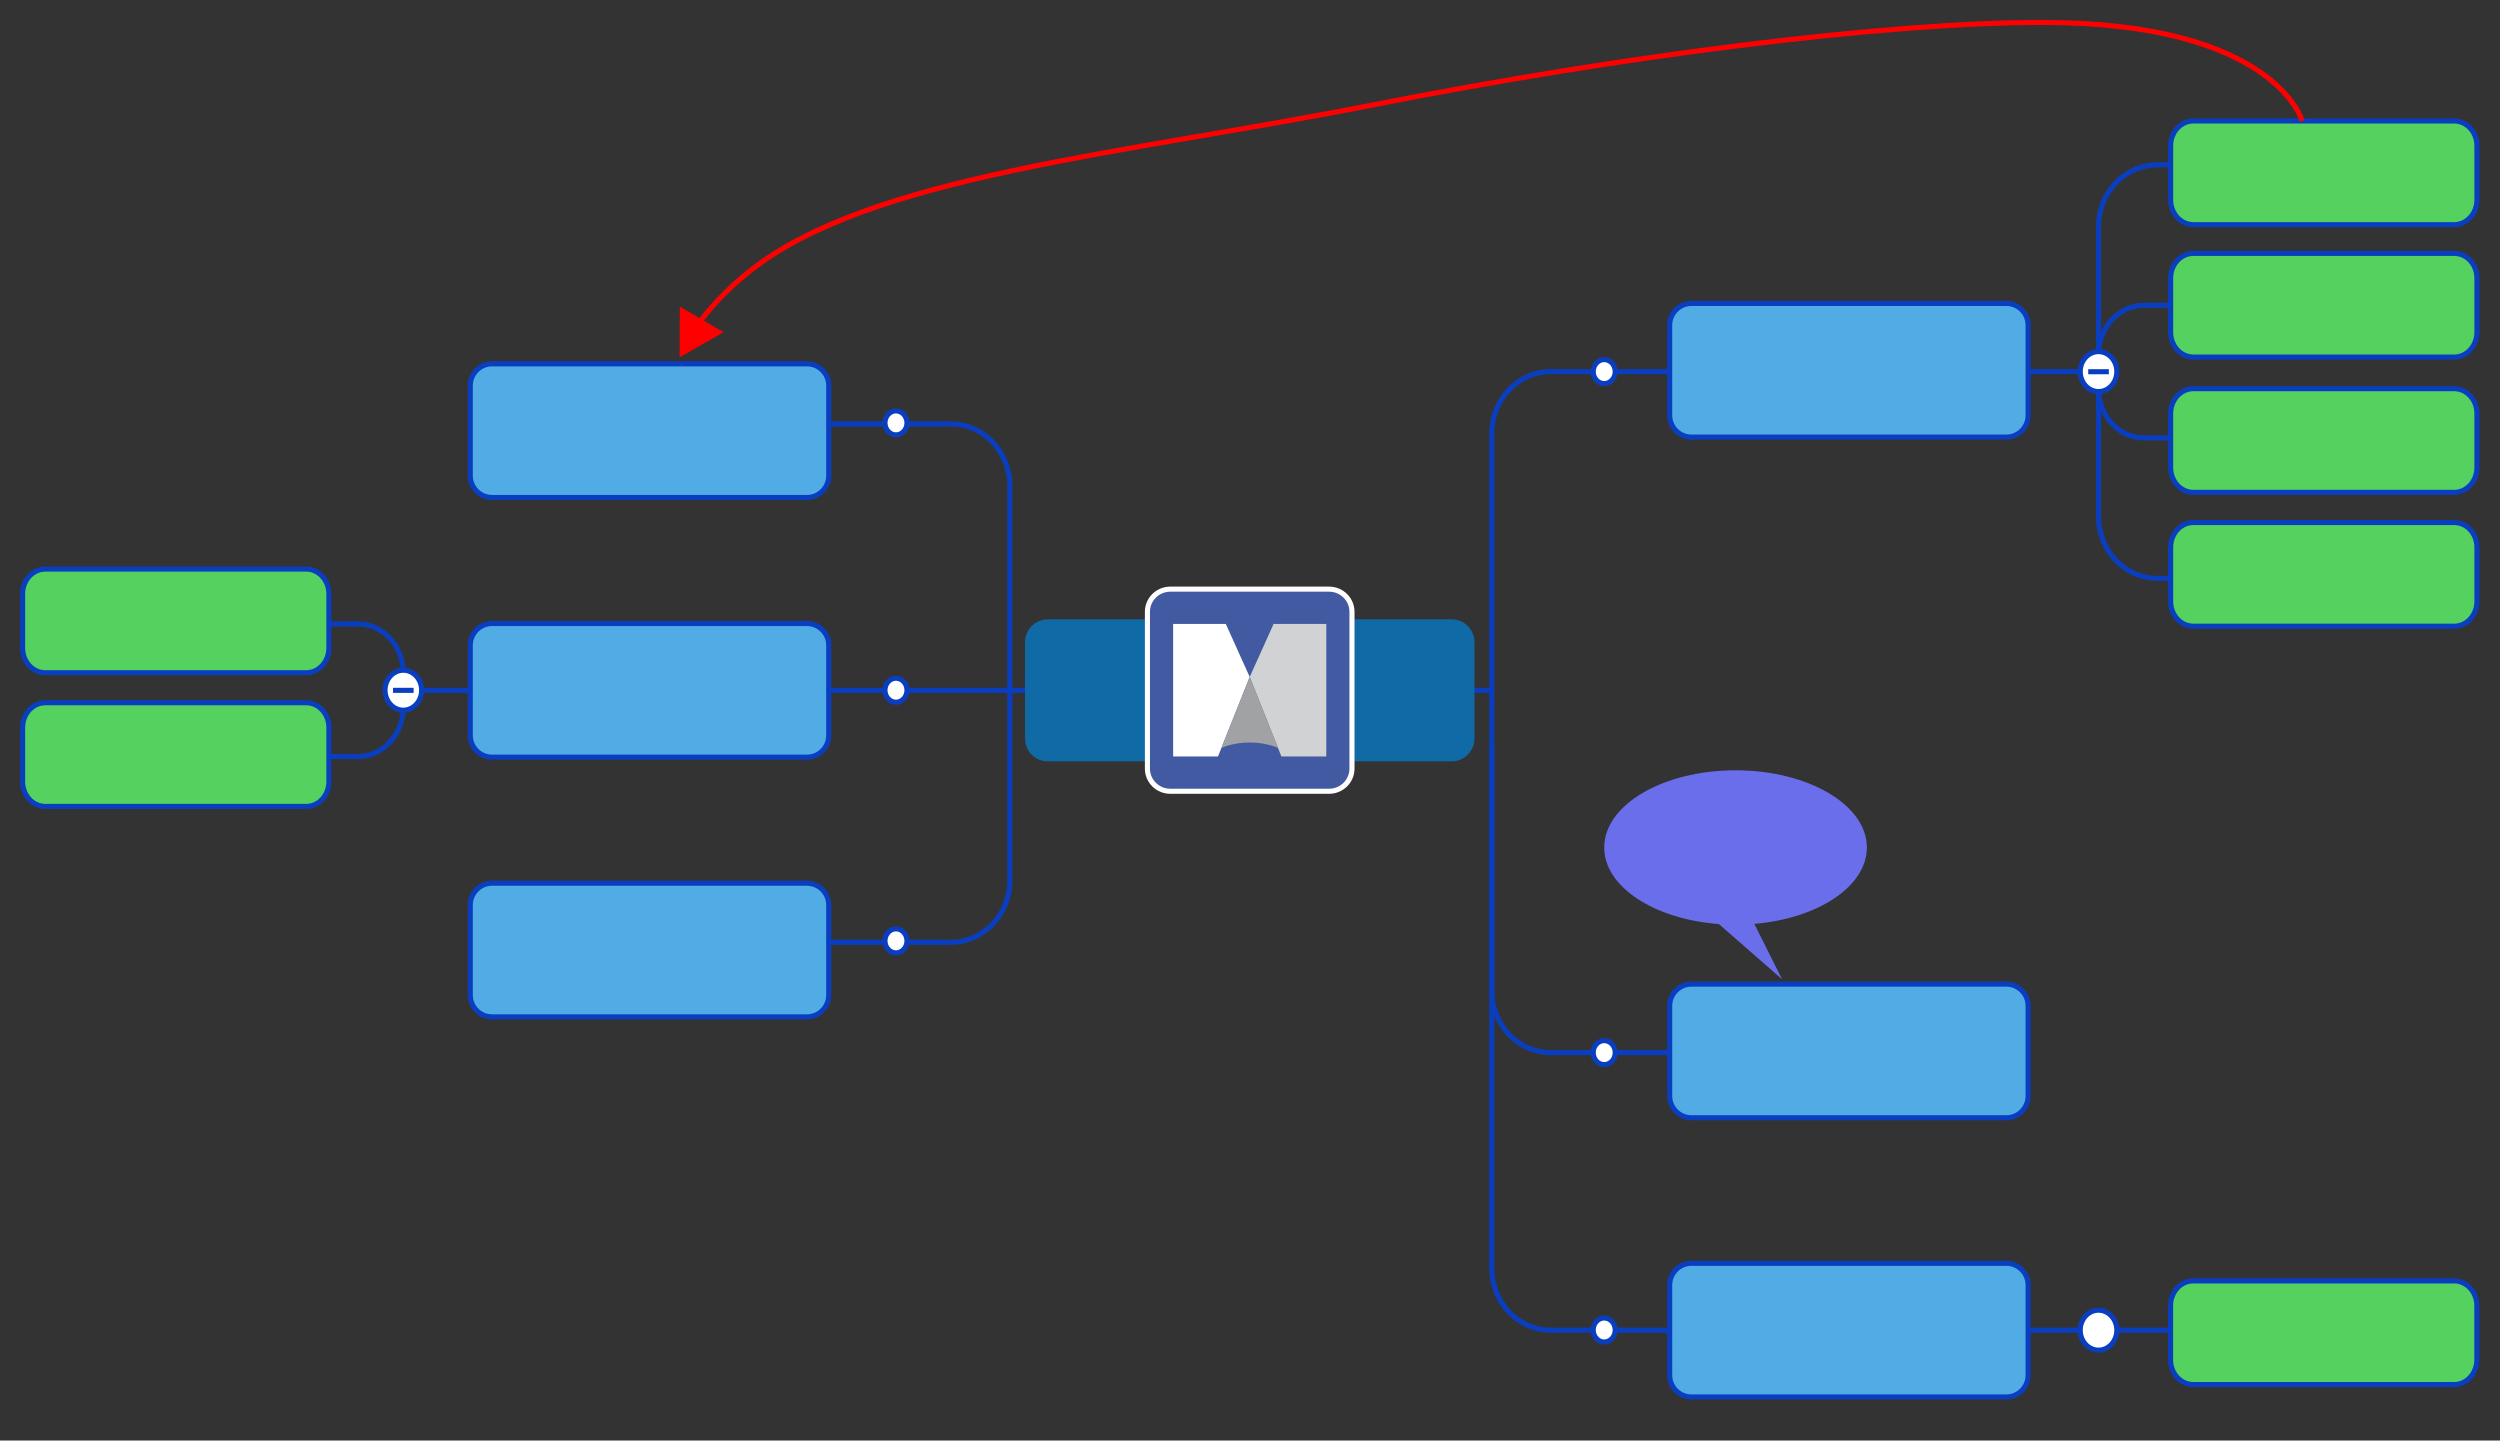 <?xml version="1.0" encoding="utf-8"?>
<!-- Generator: Adobe Illustrator 15.0.0, SVG Export Plug-In . SVG Version: 6.00 Build 0)  -->
<!DOCTYPE svg PUBLIC "-//W3C//DTD SVG 1.1//EN" "http://www.w3.org/Graphics/SVG/1.1/DTD/svg11.dtd">
<svg version="1.1" id="Capa_1" xmlns="http://www.w3.org/2000/svg" xmlns:xlink="http://www.w3.org/1999/xlink" x="0px" y="0px"
	 width="492px" height="283.5px" viewBox="0 0 492 283.5" enable-background="new 0 0 492 283.5" xml:space="preserve">
<rect x="0" y="0" width="492" height="283.5" fill="#333333" stroke="none"/>
<path fill="none" stroke="#0A3EC1" stroke-miterlimit="10" d="M151.75,83.437h35.389c6.411,0,11.607,5.451,11.607,12.174v77.653
	c0,6.724-5.196,12.174-11.607,12.174H151.75"/>
<path fill="none" stroke="#0A3EC1" stroke-miterlimit="10" d="M459.985,32.437h-35.39c-6.41,0-11.606,5.451-11.606,12.174v57.039
	c0,6.722,5.196,12.173,11.606,12.173h35.39"/>
<path fill="none" stroke="#0A3EC1" stroke-miterlimit="10" d="M409.391,73.129H305.195c-6.411,0-11.606,5.451-11.606,12.174v109.678
	c0,6.724,5.195,12.174,11.606,12.174h35.39"/>
<path fill="none" stroke="#0A3EC1" stroke-miterlimit="10" d="M293.589,146.926v102.678c0,6.725,5.195,12.175,11.606,12.175h121.971
	"/>
<line fill="none" stroke="#0A3EC1" stroke-miterlimit="10" x1="293.589" y1="135.86" x2="158.039" y2="135.86"/>
<ellipse fill="#FFFFFF" stroke="#0A3EC1" stroke-miterlimit="10" cx="176.328" cy="83.222" rx="2.163" ry="2.362"/>
<ellipse fill="#FFFFFF" stroke="#0A3EC1" stroke-miterlimit="10" cx="176.328" cy="135.833" rx="2.163" ry="2.362"/>
<line fill="none" stroke="#0A3EC1" stroke-miterlimit="10" x1="106.515" y1="135.86" x2="76.623" y2="135.86"/>
<ellipse fill="#FFFFFF" stroke="#0A3EC1" stroke-miterlimit="10" cx="176.328" cy="185.16" rx="2.163" ry="2.361"/>
<ellipse fill="#FFFFFF" stroke="#0A3EC1" stroke-miterlimit="10" cx="315.71" cy="207.155" rx="2.163" ry="2.362"/>
<ellipse fill="#FFFFFF" stroke="#0A3EC1" stroke-miterlimit="10" cx="315.71" cy="73.129" rx="2.163" ry="2.362"/>
<ellipse fill="#FFFFFF" stroke="#0A3EC1" stroke-miterlimit="10" cx="315.71" cy="261.743" rx="2.163" ry="2.363"/>
<path fill="#51ACE6" stroke="#0A3EC1" stroke-miterlimit="10" d="M163.093,144.727c0,2.365-1.914,4.281-4.276,4.281H96.829
	c-2.362,0-4.276-1.916-4.276-4.281v-17.733c0-2.366,1.915-4.282,4.276-4.282h61.988c2.363,0,4.276,1.916,4.276,4.282V144.727z"/>
<path fill="#51ACE6" stroke="#0A3EC1" stroke-miterlimit="10" d="M163.093,93.618c0,2.365-1.914,4.283-4.276,4.283H96.829
	c-2.362,0-4.276-1.917-4.276-4.283V75.885c0-2.365,1.915-4.283,4.276-4.283h61.988c2.363,0,4.276,1.917,4.276,4.283V93.618z"/>
<path fill="#51ACE6" stroke="#0A3EC1" stroke-miterlimit="10" d="M399.135,81.736c0,2.366-1.914,4.283-4.277,4.283H332.87
	c-2.362,0-4.276-1.917-4.276-4.283V64.003c0-2.365,1.914-4.283,4.276-4.283h61.987c2.363,0,4.277,1.917,4.277,4.283V81.736z"/>
<path fill="#51ACE6" stroke="#0A3EC1" stroke-miterlimit="10" d="M399.135,215.69c0,2.366-1.914,4.283-4.277,4.283H332.87
	c-2.362,0-4.276-1.917-4.276-4.283v-17.732c0-2.365,1.914-4.283,4.276-4.283h61.987c2.363,0,4.277,1.918,4.277,4.283V215.69z"/>
<path fill="#51ACE6" stroke="#0A3EC1" stroke-miterlimit="10" d="M399.135,270.636c0,2.366-1.914,4.283-4.277,4.283H332.87
	c-2.362,0-4.276-1.917-4.276-4.283v-17.734c0-2.364,1.914-4.281,4.276-4.281h61.987c2.363,0,4.277,1.917,4.277,4.281V270.636z"/>
<path fill="#51ACE6" stroke="#0A3EC1" stroke-miterlimit="10" d="M163.093,195.834c0,2.365-1.914,4.282-4.276,4.282H96.829
	c-2.362,0-4.276-1.917-4.276-4.282v-17.733c0-2.365,1.915-4.282,4.276-4.282h61.988c2.363,0,4.276,1.917,4.276,4.282V195.834z"/>
<path fill="none" stroke="#0A3EC1" stroke-miterlimit="10" d="M60.862,122.787h9.595c4.926,0,8.919,4.361,8.919,9.74v6.611
	c0,5.379-3.993,9.739-8.919,9.739h-9.595"/>
<ellipse fill="#FFFFFF" stroke="#0A3EC1" stroke-miterlimit="10" cx="79.376" cy="135.833" rx="3.599" ry="3.93"/>
<path fill="#54D15F" stroke="#0A3EC1" stroke-miterlimit="10" d="M64.726,127.527c0,2.689-1.997,4.87-4.459,4.87H8.91
	c-2.463,0-4.459-2.181-4.459-4.87v-10.66c0-2.69,1.997-4.87,4.459-4.87h51.356c2.463,0,4.459,2.18,4.459,4.87V127.527z"/>
<path fill="#54D15F" stroke="#0A3EC1" stroke-miterlimit="10" d="M64.726,153.833c0,2.689-1.997,4.869-4.459,4.869H8.91
	c-2.463,0-4.459-2.18-4.459-4.869v-10.661c0-2.689,1.997-4.869,4.459-4.869h51.356c2.463,0,4.459,2.18,4.459,4.869V153.833z"/>
<line fill="none" stroke="#0A3EC1" stroke-miterlimit="10" x1="81.402" y1="135.86" x2="77.345" y2="135.86"/>
<path fill="none" stroke="#0A3EC1" stroke-miterlimit="10" d="M431.503,60.084h-9.595c-4.926,0-8.919,4.361-8.919,9.739v6.612
	c0,5.379,3.993,9.739,8.919,9.739h9.595"/>
<ellipse fill="#FFFFFF" stroke="#0A3EC1" stroke-miterlimit="10" cx="412.989" cy="73.129" rx="3.599" ry="3.93"/>
<line fill="none" stroke="#0A3EC1" stroke-miterlimit="10" x1="410.964" y1="73.156" x2="415.021" y2="73.156"/>
<ellipse fill="#FFFFFF" stroke="#0A3EC1" stroke-miterlimit="10" cx="412.989" cy="261.778" rx="3.599" ry="3.931"/>
<path fill="#106AA6" d="M290.187,145.28c0,2.514-1.994,4.551-4.453,4.551h-79.559c-2.46,0-4.453-2.037-4.453-4.551v-18.842
	c0-2.514,1.993-4.55,4.453-4.55h79.559c2.459,0,4.453,2.036,4.453,4.55V145.28z"/>
<path fill="#54D15F" stroke="#0A3EC1" stroke-miterlimit="10" d="M487.458,118.365c0,2.689-1.996,4.869-4.459,4.869h-51.356
	c-2.463,0-4.46-2.18-4.46-4.869v-10.66c0-2.69,1.997-4.87,4.46-4.87h51.356c2.463,0,4.459,2.18,4.459,4.87V118.365z"/>
<path fill="#54D15F" stroke="#0A3EC1" stroke-miterlimit="10" d="M487.441,267.609c0,2.69-1.997,4.87-4.46,4.87h-51.356
	c-2.462,0-4.459-2.18-4.459-4.87v-10.661c0-2.688,1.997-4.868,4.459-4.868h51.356c2.463,0,4.46,2.18,4.46,4.868V267.609z"/>
<path fill="#54D15F" stroke="#0A3EC1" stroke-miterlimit="10" d="M487.458,92.024c0,2.689-1.996,4.87-4.459,4.87h-51.356
	c-2.463,0-4.46-2.181-4.46-4.87V81.363c0-2.689,1.997-4.87,4.46-4.87h51.356c2.463,0,4.459,2.18,4.459,4.87V92.024z"/>
<path fill="#54D15F" stroke="#0A3EC1" stroke-miterlimit="10" d="M487.458,65.396c0,2.69-1.996,4.87-4.459,4.87h-51.356
	c-2.463,0-4.46-2.18-4.46-4.87v-10.66c0-2.689,1.997-4.87,4.46-4.87h51.356c2.463,0,4.459,2.18,4.459,4.87V65.396z"/>
<path fill="#54D15F" stroke="#0A3EC1" stroke-miterlimit="10" d="M487.458,39.341c0,2.69-1.996,4.87-4.459,4.87h-51.356
	c-2.463,0-4.46-2.18-4.46-4.87V28.681c0-2.69,1.997-4.87,4.46-4.87h51.356c2.463,0,4.459,2.18,4.459,4.87V39.341z"/>
<path fill="#6A6EEB" d="M367.4,166.787c0-8.388-11.571-15.189-25.845-15.189c-14.274,0-25.846,6.802-25.846,15.189
	c0,7.735,9.84,14.116,22.564,15.065l12.432,10.86l-5.455-10.893C357.773,180.767,367.4,174.439,367.4,166.787z"/>
<g>
	<g>
		<path fill="none" stroke="#FF0000" stroke-miterlimit="10" d="M453.076,23.811c0,0-5.31-19.397-51.13-19.397
			c-30.94,0-82.529,6.515-131.825,16.249c-49.295,9.735-98.764,13.848-122.505,32.64c-4.962,3.928-8.26,7.729-10.393,10.738"/>
		<g>
			<polygon fill="#FF0000" points="133.789,60.348 133.745,70.318 142.403,65.372 			"/>
		</g>
	</g>
</g>
<g>
	<path fill="#425AA1" stroke="#FFFFFF" stroke-miterlimit="10" d="M266.069,151.27c0,2.458-2.018,4.451-4.505,4.451h-31.247
		c-2.488,0-4.504-1.992-4.504-4.451v-30.874c0-2.458,2.016-4.45,4.504-4.45h31.247c2.487,0,4.505,1.992,4.505,4.45V151.27z"/>
	<g>
		<polygon fill="#FFFFFF" points="230.874,148.873 230.874,122.793 241.239,122.793 245.942,133.225 239.703,148.873 		"/>
		<polygon fill="#D1D2D4" points="261.012,148.873 261.012,122.793 250.644,122.793 245.942,133.225 252.18,148.873 		"/>
		<path fill="#A1A2A4" d="M240.369,147.202c0,0,2.213-1.079,5.573-1.079c3.359,0,5.572,1.079,5.572,1.079l-5.572-13.978
			L240.369,147.202z"/>
	</g>
</g>
</svg>
